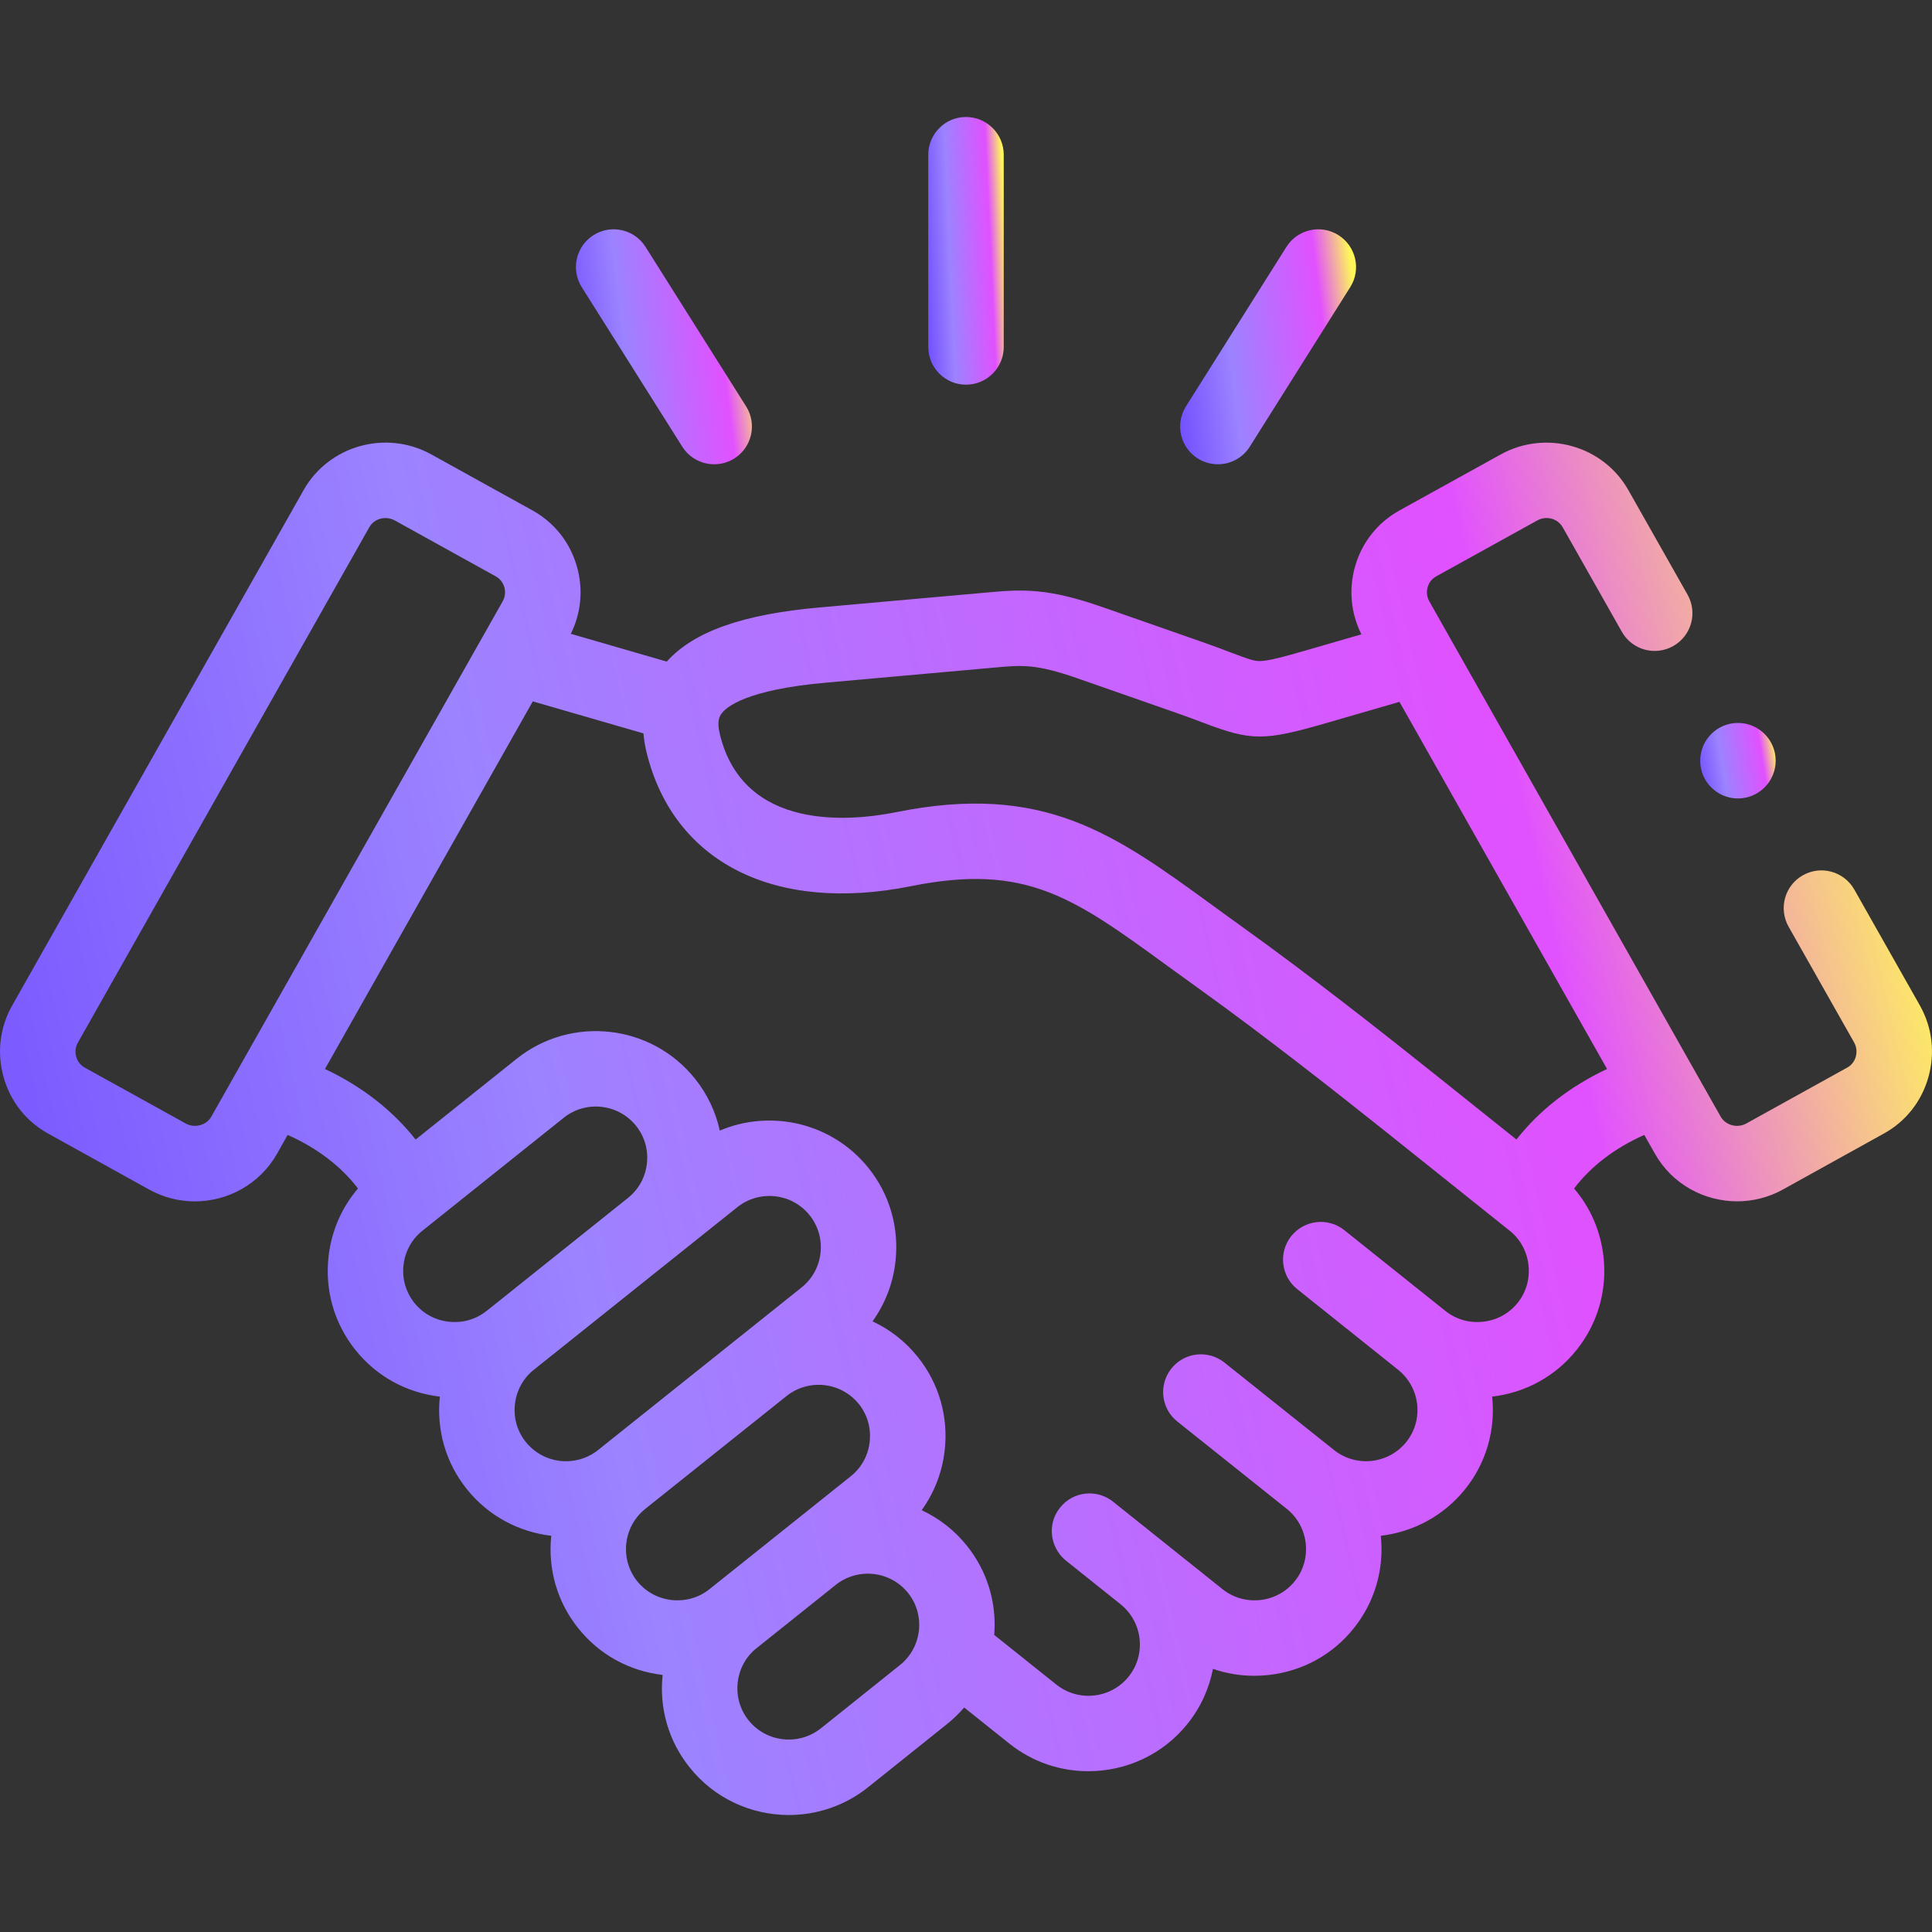 <svg width="36" height="36" viewBox="0 0 36 36" fill="none" xmlns="http://www.w3.org/2000/svg">
<rect x="0" y="0" width="36" height="36" fill="#333333" stroke="none"/>
<g clip-path="url(#clip0_4909_10964)">
<path d="M18 7.168C18.388 7.168 18.703 6.853 18.703 6.465V2.883C18.703 2.495 18.388 2.18 18 2.18C17.612 2.18 17.297 2.495 17.297 2.883V6.465C17.297 6.853 17.612 7.168 18 7.168Z" fill="url(#paint0_linear_4909_10964)"/>
<path d="M12.713 8.323C12.847 8.535 13.075 8.651 13.309 8.651C13.437 8.651 13.566 8.616 13.683 8.543C14.011 8.336 14.11 7.902 13.903 7.573L12.029 4.601C11.822 4.272 11.388 4.174 11.06 4.381C10.731 4.588 10.633 5.022 10.84 5.351L12.713 8.323Z" fill="url(#paint1_linear_4909_10964)"/>
<path d="M22.319 8.543C22.435 8.616 22.565 8.651 22.693 8.651C22.926 8.651 23.155 8.535 23.288 8.323L25.16 5.35C25.367 5.022 25.268 4.588 24.939 4.381C24.611 4.174 24.177 4.273 23.97 4.601L22.098 7.573C21.892 7.902 21.99 8.336 22.319 8.543Z" fill="url(#paint2_linear_4909_10964)"/>
<path d="M35.773 18.733L34.552 16.575C34.36 16.237 33.931 16.118 33.593 16.31C33.255 16.501 33.137 16.93 33.328 17.268L34.549 19.425C34.61 19.534 34.594 19.638 34.58 19.691C34.565 19.741 34.526 19.835 34.422 19.892L32.539 20.935C32.372 21.027 32.154 20.969 32.063 20.808L31.584 19.962C31.582 19.958 31.58 19.955 31.578 19.951L26.633 11.205C26.572 11.097 26.587 10.994 26.602 10.942C26.616 10.892 26.655 10.799 26.759 10.741L28.644 9.698C28.813 9.604 29.026 9.661 29.119 9.826L30.221 11.773C30.412 12.111 30.841 12.229 31.179 12.038C31.517 11.847 31.636 11.418 31.445 11.08L30.343 9.134C29.873 8.301 28.806 8.002 27.963 8.468L26.078 9.511C25.67 9.736 25.376 10.109 25.248 10.56C25.129 10.986 25.172 11.43 25.368 11.82L24.329 12.121C23.887 12.249 23.619 12.318 23.47 12.318C23.469 12.318 23.468 12.318 23.468 12.318C23.365 12.318 23.253 12.279 22.934 12.158C22.789 12.103 22.609 12.034 22.387 11.957L20.548 11.314C19.53 10.959 19.071 10.978 18.406 11.039L15.269 11.319C13.839 11.446 12.927 11.768 12.424 12.328L10.636 11.81C10.829 11.422 10.87 10.982 10.751 10.56C10.624 10.109 10.33 9.737 9.922 9.511L8.038 8.468C7.195 8.001 6.127 8.3 5.657 9.133L0.229 18.732C-0.004 19.142 -0.061 19.617 0.067 20.072C0.194 20.524 0.489 20.897 0.896 21.122L2.78 22.166C3.049 22.315 3.342 22.386 3.63 22.386C4.244 22.386 4.84 22.066 5.161 21.5L5.36 21.148C5.903 21.387 6.359 21.735 6.67 22.146C6.367 22.501 6.175 22.939 6.122 23.415C6.051 24.045 6.229 24.663 6.623 25.155C7.013 25.643 7.571 25.952 8.196 26.024C8.13 26.649 8.308 27.261 8.699 27.748C9.103 28.253 9.674 28.547 10.272 28.617C10.206 29.24 10.384 29.852 10.774 30.339C11.164 30.828 11.722 31.137 12.347 31.21C12.281 31.835 12.46 32.447 12.851 32.934C13.317 33.517 14.004 33.82 14.699 33.82C15.217 33.82 15.739 33.651 16.175 33.303L17.647 32.125C17.764 32.031 17.87 31.928 17.966 31.817L18.807 32.489C19.242 32.836 19.762 33.005 20.28 33.004C20.975 33.004 21.664 32.701 22.13 32.118C22.376 31.81 22.532 31.459 22.602 31.097C22.848 31.182 23.108 31.226 23.372 31.226C23.461 31.226 23.55 31.221 23.64 31.211C24.27 31.141 24.833 30.832 25.225 30.341C25.616 29.853 25.795 29.241 25.729 28.617C26.326 28.547 26.897 28.252 27.302 27.747C27.706 27.243 27.868 26.622 27.804 26.024C28.428 25.951 28.986 25.643 29.376 25.156C29.77 24.665 29.949 24.048 29.879 23.419C29.826 22.941 29.635 22.502 29.331 22.146C29.64 21.735 30.096 21.387 30.639 21.148L30.839 21.501C31.159 22.066 31.755 22.385 32.369 22.385C32.658 22.385 32.951 22.315 33.22 22.166L35.103 21.122C35.51 20.898 35.805 20.525 35.932 20.074C36.061 19.619 36.005 19.144 35.773 18.733ZM3.937 20.808C3.846 20.969 3.627 21.027 3.461 20.935L1.577 19.892C1.474 19.835 1.435 19.742 1.42 19.691C1.406 19.639 1.39 19.535 1.452 19.426L6.881 9.825C6.943 9.714 7.06 9.653 7.182 9.653C7.241 9.653 7.301 9.667 7.357 9.698L9.24 10.741C9.241 10.741 9.241 10.742 9.241 10.742C9.344 10.799 9.383 10.892 9.398 10.942C9.412 10.994 9.428 11.097 9.366 11.206L3.937 20.808ZM9.068 24.426C8.87 24.585 8.619 24.657 8.363 24.628C8.107 24.6 7.879 24.475 7.721 24.277C7.562 24.078 7.49 23.828 7.519 23.572C7.548 23.317 7.673 23.09 7.872 22.932L10.504 20.828C10.917 20.498 11.522 20.566 11.852 20.978C12.011 21.177 12.083 21.427 12.054 21.682C12.025 21.936 11.901 22.163 11.703 22.32C11.698 22.324 11.694 22.328 11.69 22.331L9.069 24.426C9.068 24.426 9.068 24.426 9.068 24.426ZM9.797 26.868C9.638 26.671 9.566 26.421 9.595 26.166C9.623 25.912 9.748 25.683 9.946 25.524L9.947 25.524C9.947 25.524 9.947 25.524 9.947 25.524C9.947 25.524 9.947 25.524 9.947 25.524L13.739 22.494C14.152 22.165 14.757 22.232 15.087 22.645C15.245 22.843 15.317 23.093 15.289 23.348C15.26 23.603 15.135 23.831 14.936 23.99L11.146 27.018C10.732 27.348 10.127 27.282 9.797 26.868ZM12.515 29.814C12.259 29.785 12.031 29.66 11.872 29.462C11.714 29.263 11.642 29.014 11.67 28.759C11.699 28.504 11.824 28.276 12.023 28.117C12.023 28.117 12.023 28.117 12.023 28.116L14.647 26.02C14.65 26.018 14.653 26.016 14.656 26.013C15.069 25.684 15.673 25.751 16.004 26.163C16.163 26.361 16.234 26.611 16.205 26.867C16.177 27.122 16.052 27.349 15.853 27.508L13.22 29.612C13.022 29.771 12.771 29.842 12.515 29.814ZM17.122 30.385C17.093 30.64 16.968 30.867 16.769 31.026L15.297 32.204C14.883 32.534 14.279 32.468 13.948 32.055C13.79 31.857 13.718 31.608 13.746 31.352C13.774 31.097 13.899 30.869 14.097 30.711C14.098 30.711 14.098 30.711 14.098 30.711L15.57 29.534C15.571 29.533 15.572 29.533 15.572 29.532C15.986 29.203 16.59 29.27 16.921 29.683C17.079 29.881 17.15 30.13 17.122 30.385ZM28.279 24.277C28.12 24.475 27.892 24.6 27.636 24.628C27.38 24.657 27.13 24.585 26.931 24.426C26.931 24.426 26.931 24.426 26.931 24.426C26.931 24.426 26.931 24.426 26.931 24.426L25.049 22.922C24.746 22.68 24.304 22.73 24.061 23.033C23.819 23.336 23.868 23.779 24.172 24.021L26.052 25.524C26.465 25.854 26.533 26.458 26.205 26.868C25.873 27.281 25.269 27.348 24.856 27.018L22.815 25.389C22.511 25.147 22.069 25.197 21.827 25.5C21.585 25.804 21.634 26.246 21.938 26.488L23.978 28.116C24.176 28.275 24.302 28.503 24.33 28.759C24.358 29.014 24.287 29.263 24.127 29.462C23.968 29.66 23.74 29.785 23.485 29.814C23.228 29.842 22.978 29.77 22.78 29.612L21.764 28.8C21.762 28.799 21.761 28.797 21.759 28.796L20.901 28.11L20.741 27.982C20.437 27.739 19.995 27.788 19.753 28.092C19.722 28.13 19.696 28.17 19.675 28.211C19.573 28.41 19.575 28.644 19.671 28.839C19.715 28.93 19.779 29.013 19.863 29.08L20.884 29.896C21.293 30.227 21.36 30.829 21.032 31.239C20.702 31.652 20.097 31.719 19.684 31.39L18.526 30.465C18.574 29.863 18.396 29.276 18.018 28.804C17.784 28.511 17.493 28.289 17.174 28.14C17.408 27.816 17.557 27.434 17.603 27.024C17.674 26.395 17.496 25.777 17.101 25.284C16.867 24.991 16.576 24.77 16.258 24.621C16.492 24.296 16.641 23.914 16.686 23.503C16.756 22.875 16.578 22.258 16.185 21.766C15.508 20.92 14.364 20.663 13.412 21.067C13.336 20.717 13.18 20.387 12.95 20.1C12.136 19.082 10.645 18.916 9.627 19.729L7.744 21.234C7.318 20.691 6.739 20.24 6.055 19.919L9.928 13.069L11.99 13.666C11.999 13.777 12.017 13.893 12.047 14.015C12.546 16.068 14.436 17.024 16.978 16.512C19.121 16.081 20.003 16.723 21.759 18.002C21.942 18.134 22.131 18.272 22.329 18.414C23.593 19.321 24.942 20.386 25.848 21.108L28.13 22.932C28.328 23.09 28.453 23.318 28.481 23.574C28.51 23.829 28.438 24.078 28.279 24.277ZM28.257 21.233L26.725 20.009C25.808 19.277 24.439 18.197 23.149 17.272C22.953 17.132 22.767 16.996 22.587 16.865C20.766 15.539 19.449 14.58 16.701 15.133C15.86 15.303 13.855 15.501 13.414 13.683C13.351 13.427 13.415 13.339 13.441 13.301C13.535 13.17 13.914 12.851 15.394 12.72L18.534 12.439C19.046 12.392 19.302 12.369 20.084 12.642L21.924 13.285C22.128 13.356 22.292 13.418 22.436 13.473C23.322 13.808 23.557 13.808 24.721 13.471L26.077 13.078L29.945 19.919C29.26 20.24 28.682 20.69 28.257 21.233Z" fill="url(#paint3_linear_4909_10964)"/>
<path d="M32.384 14.878C32.772 14.878 33.087 14.562 33.087 14.174C33.087 13.786 32.772 13.471 32.384 13.471C31.995 13.471 31.681 13.786 31.681 14.174V14.176C31.681 14.564 31.995 14.878 32.384 14.878Z" fill="url(#paint4_linear_4909_10964)"/>
</g>
<defs>
<linearGradient id="paint0_linear_4909_10964" x1="17.52" y1="12.014" x2="19.152" y2="11.939" gradientUnits="userSpaceOnUse">
<stop stop-color="#714DFF"/>
<stop offset="0.313" stop-color="#9C83FF"/>
<stop offset="0.78" stop-color="#E151FF"/>
<stop offset="0.956" stop-color="#FFF759"/>
</linearGradient>
<linearGradient id="paint1_linear_4909_10964" x1="11.252" y1="12.906" x2="15.011" y2="12.446" gradientUnits="userSpaceOnUse">
<stop stop-color="#714DFF"/>
<stop offset="0.313" stop-color="#9C83FF"/>
<stop offset="0.78" stop-color="#E151FF"/>
<stop offset="0.956" stop-color="#FFF759"/>
</linearGradient>
<linearGradient id="paint2_linear_4909_10964" x1="22.51" y1="12.906" x2="26.267" y2="12.446" gradientUnits="userSpaceOnUse">
<stop stop-color="#714DFF"/>
<stop offset="0.313" stop-color="#9C83FF"/>
<stop offset="0.78" stop-color="#E151FF"/>
<stop offset="0.956" stop-color="#FFF759"/>
</linearGradient>
<linearGradient id="paint3_linear_4909_10964" x1="5.712" y1="58.665" x2="45.489" y2="49.52" gradientUnits="userSpaceOnUse">
<stop stop-color="#714DFF"/>
<stop offset="0.313" stop-color="#9C83FF"/>
<stop offset="0.78" stop-color="#E151FF"/>
<stop offset="0.956" stop-color="#FFF759"/>
</linearGradient>
<linearGradient id="paint4_linear_4909_10964" x1="31.904" y1="16.245" x2="33.497" y2="15.985" gradientUnits="userSpaceOnUse">
<stop stop-color="#714DFF"/>
<stop offset="0.313" stop-color="#9C83FF"/>
<stop offset="0.78" stop-color="#E151FF"/>
<stop offset="0.956" stop-color="#FFF759"/>
</linearGradient>
<clipPath id="clip0_4909_10964">
<rect width="36" height="36" fill="white"/>
</clipPath>
</defs>
</svg>
